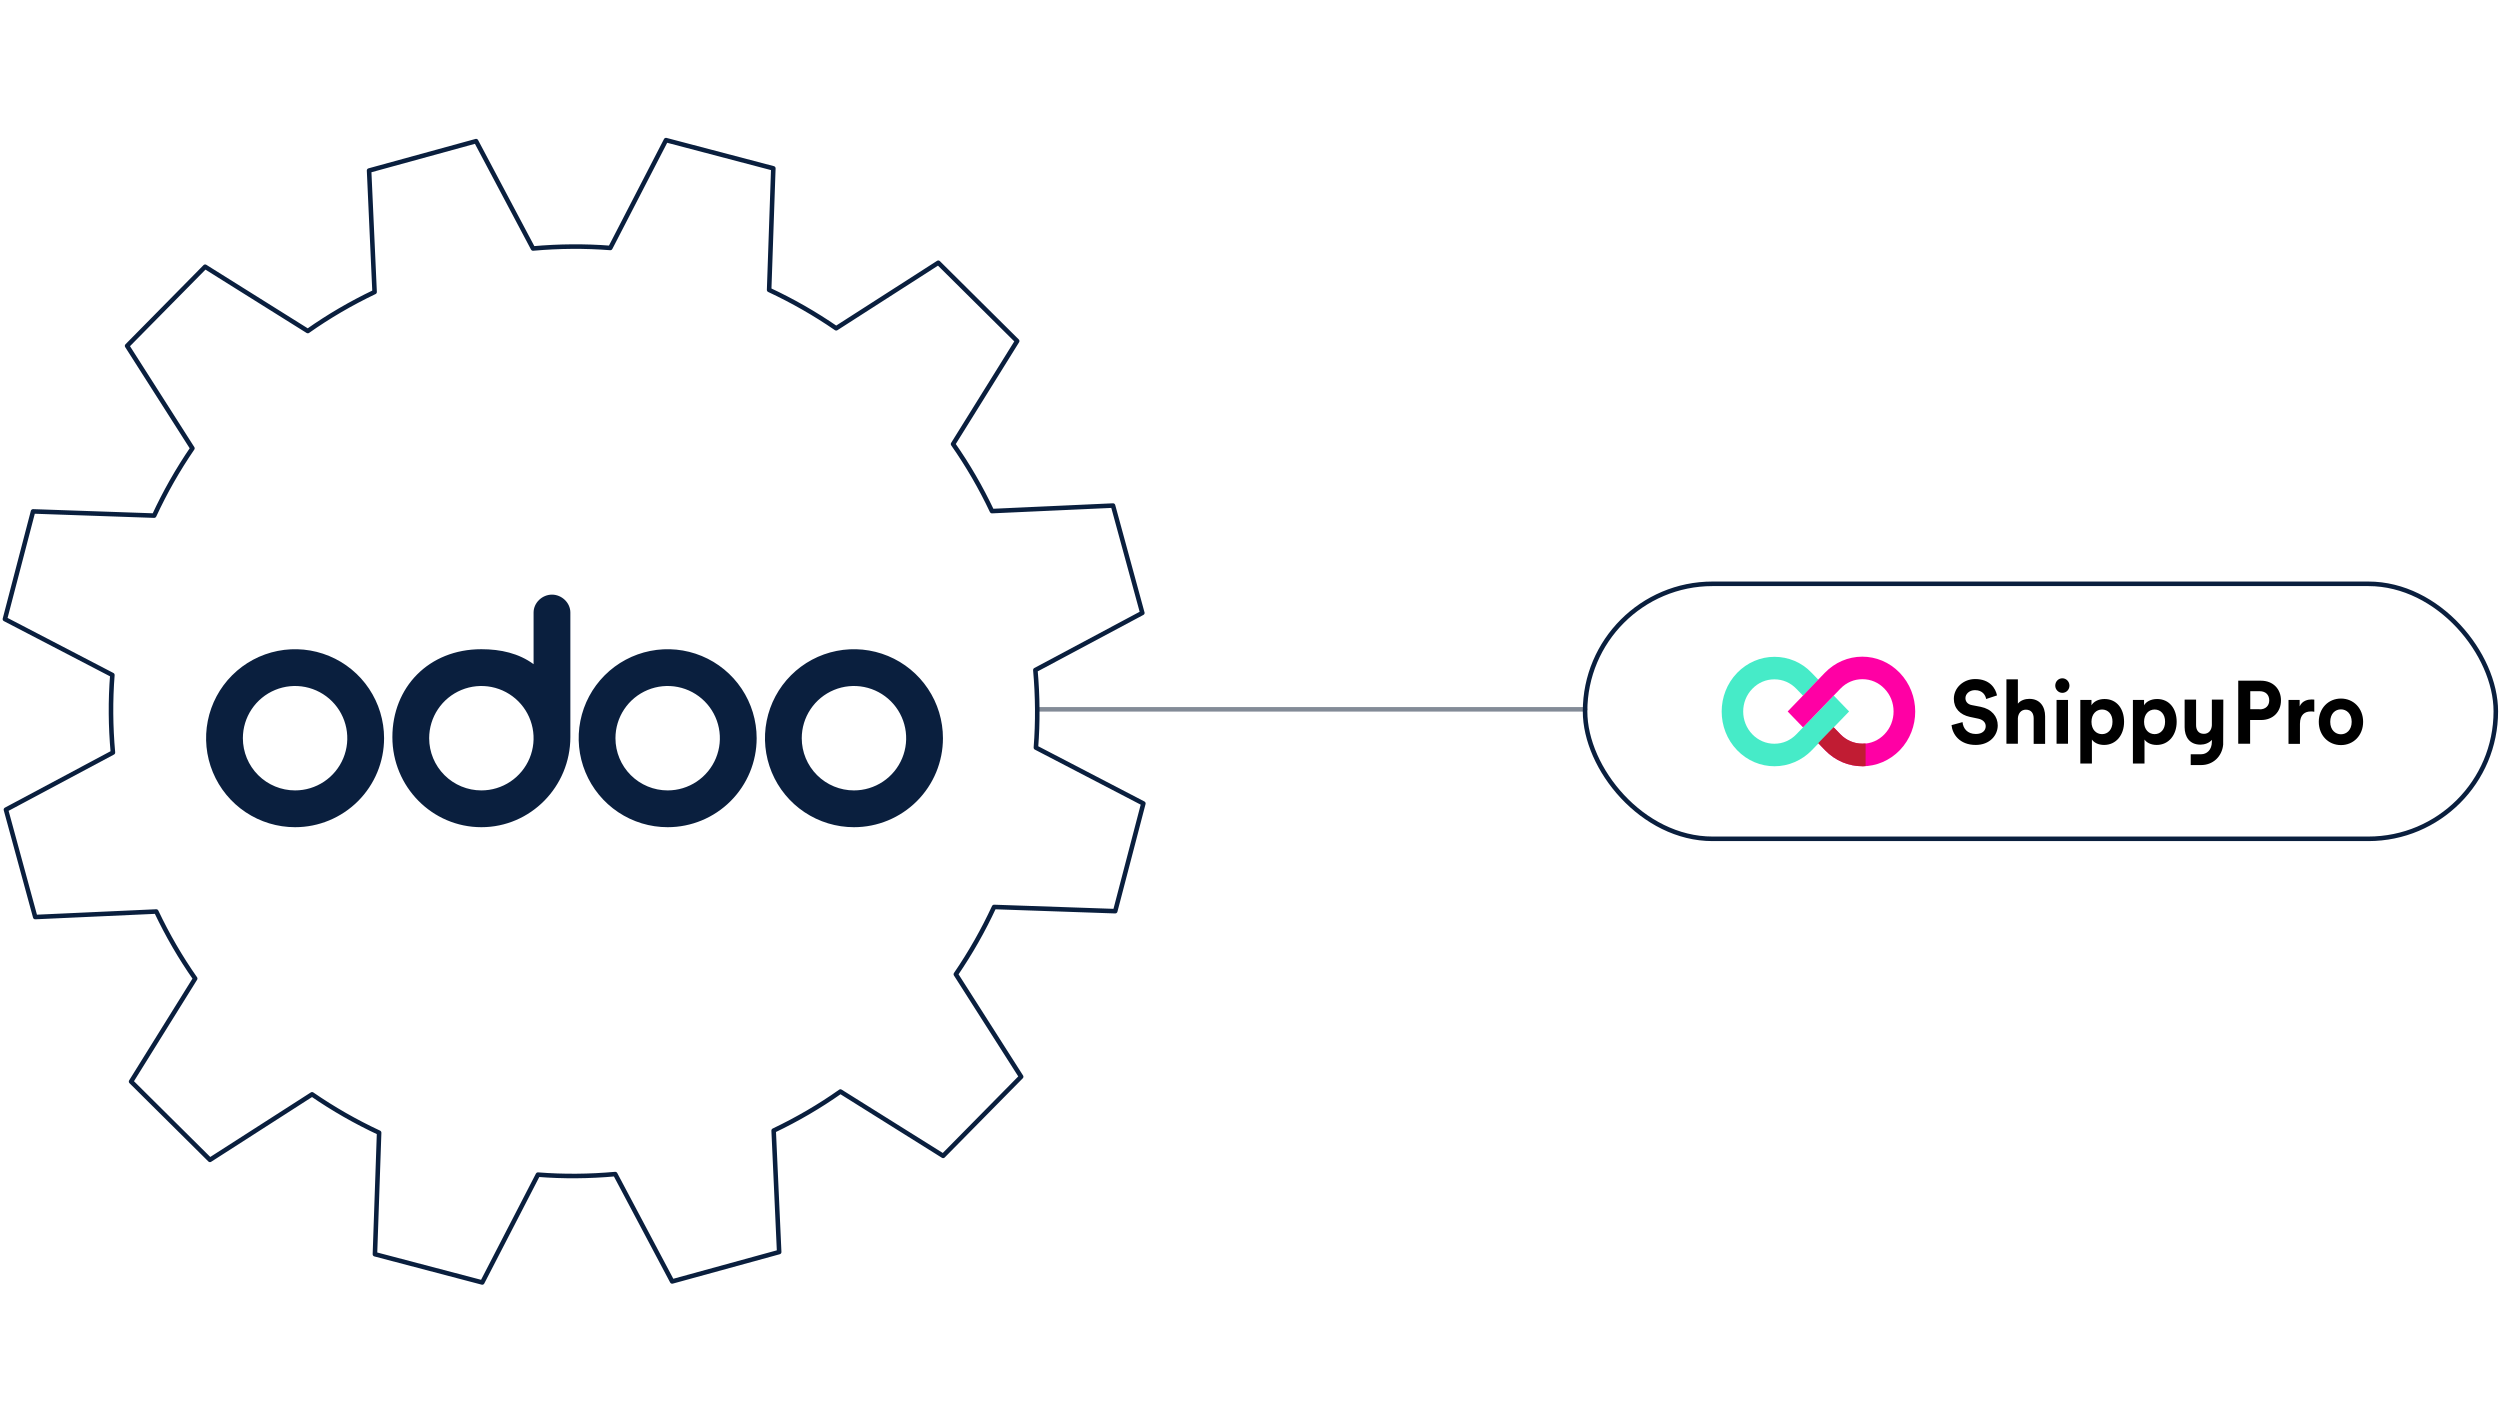 <svg width="549" height="312" viewBox="0 0 549 312" fill="none" xmlns="http://www.w3.org/2000/svg">
<path d="M228.081 155.771H348.081" stroke="#838B97" stroke-linecap="round" stroke-linejoin="round"/>
<path d="M250.852 134.602L244.419 111.023L217.838 112.235C215.375 107.04 212.52 102.118 209.295 97.518L223.369 74.894L206.049 57.7L183.628 72.09C178.957 68.876 174.035 66.06 168.902 63.665L169.821 36.97L146.253 30.771L134.023 54.448C128.432 54.012 122.755 54.055 117.051 54.568L104.549 30.995L81.051 37.45L82.259 64.123C77.087 66.595 72.177 69.46 67.592 72.695L45.047 58.574L27.912 75.953L42.252 98.451C39.048 103.133 36.242 108.077 33.855 113.228L7.258 112.306L1.081 135.955L24.676 148.227C24.235 153.837 24.284 159.534 24.796 165.258L1.304 177.803L7.737 201.381L34.318 200.17C36.781 205.365 39.636 210.287 42.861 214.887L28.787 237.51L46.107 254.704L68.528 240.315C73.194 243.529 78.12 246.344 83.254 248.74L82.335 275.429L105.903 281.628L118.133 257.951C123.723 258.393 129.4 258.344 135.105 257.831L147.607 281.404L171.104 274.949L169.897 248.276C175.074 245.804 179.979 242.94 184.563 239.704L207.109 253.826L224.244 236.446L209.904 213.948C213.107 209.261 215.913 204.322 218.3 199.171L244.903 200.093L251.081 176.444L227.485 164.172C227.926 158.562 227.877 152.866 227.366 147.141L250.858 134.596L250.852 134.602Z" stroke="#0A1F3E" stroke-linejoin="round"/>
<path d="M187.529 181.652C183.664 181.652 179.885 180.506 176.671 178.359C173.458 176.211 170.953 173.159 169.474 169.588C167.995 166.017 167.607 162.088 168.362 158.297C169.116 154.506 170.977 151.023 173.71 148.29C176.443 145.557 179.925 143.696 183.716 142.942C187.507 142.188 191.437 142.575 195.008 144.054C198.579 145.533 201.631 148.038 203.778 151.252C205.926 154.466 207.072 158.244 207.072 162.109C207.072 167.292 205.013 172.263 201.348 175.928C197.683 179.593 192.712 181.652 187.529 181.652ZM187.529 173.574C189.797 173.574 192.013 172.902 193.899 171.642C195.784 170.382 197.254 168.592 198.121 166.497C198.989 164.402 199.216 162.097 198.774 159.873C198.331 157.648 197.239 155.606 195.636 154.002C194.033 152.399 191.99 151.307 189.766 150.864C187.542 150.422 185.236 150.649 183.141 151.517C181.046 152.385 179.256 153.854 177.996 155.74C176.736 157.625 176.064 159.842 176.064 162.109C176.064 165.15 177.272 168.066 179.422 170.216C181.572 172.366 184.488 173.574 187.529 173.574ZM146.619 181.652C142.754 181.652 138.976 180.506 135.762 178.359C132.548 176.211 130.043 173.159 128.564 169.588C127.085 166.017 126.698 162.088 127.452 158.297C128.206 154.506 130.067 151.023 132.8 148.29C135.533 145.557 139.016 143.696 142.807 142.942C146.597 142.188 150.527 142.575 154.098 144.054C157.669 145.533 160.721 148.038 162.868 151.252C165.016 154.466 166.162 158.244 166.162 162.109C166.162 167.292 164.103 172.263 160.438 175.928C156.773 179.593 151.802 181.652 146.619 181.652ZM146.619 173.574C148.887 173.574 151.103 172.902 152.989 171.642C154.874 170.382 156.344 168.592 157.212 166.497C158.079 164.402 158.306 162.097 157.864 159.873C157.422 157.648 156.33 155.606 154.726 154.002C153.123 152.399 151.08 151.307 148.856 150.864C146.632 150.422 144.327 150.649 142.232 151.517C140.137 152.385 138.346 153.854 137.086 155.74C135.826 157.625 135.154 159.842 135.154 162.109C135.154 165.15 136.362 168.066 138.512 170.216C140.662 172.366 143.578 173.574 146.619 173.574ZM125.252 161.849C125.252 172.767 116.497 181.652 105.709 181.652C94.922 181.652 86.166 172.793 86.166 161.875C86.166 150.957 94.114 142.566 105.709 142.566C109.983 142.566 113.943 143.478 117.175 145.85V134.515C117.175 132.352 119.077 130.58 121.213 130.58C123.35 130.58 125.252 132.352 125.252 134.515V161.849ZM105.709 173.574C107.977 173.574 110.194 172.902 112.079 171.642C113.965 170.382 115.434 168.592 116.302 166.497C117.17 164.402 117.397 162.097 116.954 159.873C116.512 157.648 115.42 155.606 113.816 154.002C112.213 152.399 110.17 151.307 107.946 150.864C105.722 150.422 103.417 150.649 101.322 151.517C99.227 152.385 97.436 153.854 96.177 155.74C94.917 157.625 94.244 159.842 94.244 162.109C94.244 165.15 95.452 168.066 97.602 170.216C99.752 172.366 102.669 173.574 105.709 173.574Z" fill="#0A1F3E"/>
<path d="M64.8 181.652C60.934 181.652 57.156 180.506 53.942 178.359C50.728 176.211 48.224 173.159 46.745 169.588C45.265 166.017 44.878 162.088 45.632 158.297C46.386 154.506 48.248 151.024 50.981 148.29C53.714 145.557 57.196 143.696 60.987 142.942C64.778 142.188 68.707 142.575 72.278 144.054C75.85 145.533 78.902 148.038 81.049 151.252C83.196 154.466 84.343 158.244 84.343 162.109C84.343 167.292 82.284 172.263 78.619 175.928C74.954 179.593 69.983 181.652 64.8 181.652ZM64.8 173.574C67.067 173.574 69.284 172.902 71.169 171.642C73.055 170.382 74.524 168.592 75.392 166.497C76.26 164.402 76.487 162.097 76.045 159.873C75.602 157.649 74.51 155.606 72.907 154.002C71.303 152.399 69.26 151.307 67.037 150.864C64.812 150.422 62.507 150.649 60.412 151.517C58.317 152.385 56.527 153.854 55.267 155.74C54.007 157.625 53.335 159.842 53.335 162.109C53.335 165.15 54.542 168.066 56.693 170.216C58.843 172.367 61.759 173.574 64.8 173.574Z" fill="#0A1F3E"/>
<rect x="348.081" y="128.205" width="200" height="56" rx="28" stroke="#0A1F3E"/>
<g clip-path="url(#clip0_1115_11470)">
<path d="M402.689 152.743L399.317 156.237L395.945 159.732L394.481 161.248C393.177 162.599 391.491 163.325 389.645 163.325C388.748 163.328 387.858 163.146 387.028 162.79C386.199 162.434 385.444 161.91 384.809 161.248C382.137 158.479 382.137 153.996 384.809 151.26C386.114 149.908 387.8 149.183 389.646 149.183C391.491 149.183 393.177 149.908 394.481 151.26L395.945 152.776L399.317 149.282L397.854 147.765C395.627 145.392 392.636 144.238 389.677 144.238C386.602 144.238 383.652 145.506 381.469 147.765C376.951 152.446 376.951 160.061 381.469 164.742C383.728 167.083 386.686 168.269 389.677 168.269C392.752 168.269 395.703 167.001 397.885 164.742L399.349 163.226L402.689 159.732L406.062 156.237L402.689 152.743Z" fill="#46EBC8"/>
<path d="M417.165 147.732C414.906 145.392 411.948 144.205 408.957 144.205C405.882 144.206 402.931 145.473 400.748 147.732L399.285 149.249L395.945 152.743L392.572 156.237L395.945 159.732L399.317 156.237L402.689 152.743L404.153 151.226C405.457 149.875 407.143 149.15 408.989 149.15C410.834 149.15 412.52 149.875 413.824 151.226C415.129 152.578 415.829 154.325 415.829 156.237C415.829 158.116 415.129 159.896 413.824 161.248C412.52 162.599 410.834 163.325 408.989 163.325C407.143 163.325 405.457 162.599 404.153 161.248L402.689 159.732L399.317 163.226L400.781 164.742C403.039 167.083 405.998 168.269 408.988 168.269C412.063 168.269 415.014 167.001 417.196 164.742C421.714 160.061 421.714 152.446 417.165 147.732H417.165Z" fill="#FF00A4"/>
<path d="M436.159 153.502C436.031 152.744 435.427 151.557 433.709 151.557C432.436 151.557 431.609 152.414 431.609 153.304C431.609 154.062 432.086 154.689 433.072 154.853L434.95 155.216C437.4 155.711 438.704 157.359 438.704 159.304C438.704 161.446 436.986 163.589 433.867 163.589C430.305 163.589 428.746 161.216 428.555 159.238L430.973 158.579C431.1 159.963 432.023 161.183 433.9 161.183C435.3 161.183 436.063 160.457 436.063 159.468C436.063 158.678 435.491 158.051 434.441 157.82L432.564 157.425C430.432 156.964 429.064 155.546 429.064 153.469C429.064 150.997 431.195 149.118 433.741 149.118C436.986 149.118 438.226 151.162 438.545 152.711L436.159 153.502ZM443.126 163.326H440.612V149.184H443.126V154.524C443.731 153.765 444.749 153.469 445.64 153.469C447.994 153.469 449.107 155.183 449.107 157.292V163.358H446.594V157.755C446.594 156.667 446.085 155.843 444.876 155.843C443.826 155.843 443.19 156.667 443.126 157.722V163.326H443.126ZM452.893 148.953C453.752 148.953 454.452 149.678 454.452 150.568C454.452 151.425 453.784 152.151 452.893 152.151C452.034 152.151 451.334 151.425 451.334 150.568C451.334 149.645 452.034 148.953 452.893 148.953ZM451.621 163.326V153.7H454.134V163.326H451.621ZM456.838 167.677V153.7H459.288V154.886C459.702 154.128 460.752 153.502 462.152 153.502C464.856 153.502 466.446 155.644 466.446 158.513C466.446 161.413 464.696 163.589 462.056 163.589C460.783 163.589 459.829 163.062 459.383 162.403V167.677H456.838ZM461.611 155.81C460.338 155.81 459.288 156.799 459.288 158.513C459.288 160.227 460.338 161.216 461.61 161.216C462.883 161.216 463.901 160.227 463.901 158.513C463.933 156.832 462.915 155.81 461.611 155.81ZM468.387 167.677V153.7H470.837V154.886C471.25 154.128 472.3 153.502 473.7 153.502C476.405 153.502 477.995 155.644 477.995 158.513C477.995 161.413 476.245 163.589 473.605 163.589C472.332 163.589 471.378 163.062 470.932 162.403V167.677H468.387ZM473.159 155.81C471.887 155.81 470.837 156.799 470.837 158.513C470.837 160.227 471.887 161.216 473.159 161.216C474.432 161.216 475.45 160.227 475.45 158.513C475.482 156.832 474.464 155.81 473.159 155.81ZM494.126 158.117V163.326H491.516V149.481H496.512C499.152 149.481 500.902 151.293 500.902 153.799C500.902 156.337 499.152 158.117 496.512 158.117H494.126ZM496.225 155.776C497.53 155.776 498.325 154.985 498.325 153.799C498.325 152.579 497.53 151.788 496.225 151.788H494.157V155.744H496.225V155.776ZM508.219 156.304C507.933 156.238 507.678 156.238 507.456 156.238C506.183 156.238 505.07 156.897 505.07 158.941V163.358H502.557V153.7H505.006V155.118C505.579 153.832 506.852 153.602 507.647 153.602C507.869 153.602 508.028 153.634 508.219 153.634V156.304ZM518.941 158.513C518.941 161.48 516.841 163.622 514.073 163.622C511.305 163.622 509.206 161.48 509.206 158.513C509.206 155.546 511.305 153.403 514.073 153.403C516.841 153.403 518.941 155.546 518.941 158.513ZM516.428 158.513C516.428 156.7 515.283 155.776 514.073 155.776C512.833 155.776 511.719 156.7 511.719 158.513C511.719 160.325 512.864 161.249 514.073 161.249C515.283 161.249 516.428 160.325 516.428 158.513ZM485.726 153.634V159.271C485.663 160.326 485.058 161.15 483.976 161.15C482.767 161.15 482.259 160.293 482.259 159.239V153.634H479.745V159.7C479.745 161.809 480.827 163.524 483.213 163.524C484.104 163.524 485.122 163.194 485.726 162.468V162.897C485.726 164.71 484.581 165.633 483.372 165.633H481.081V168.007H483.372C485.949 168.007 487.954 166.161 488.208 163.524L488.24 153.634H485.726Z" fill="black"/>
<path d="M397.885 147.733C395.627 145.392 392.636 144.238 389.677 144.238C389.454 144.238 389.2 144.238 388.977 144.271V149.249C389.232 149.216 389.454 149.216 389.709 149.216C391.522 149.216 393.24 149.941 394.545 151.293L396.008 152.809L399.381 149.315L397.885 147.733Z" fill="url(#paint0_linear_1115_11470)"/>
<path d="M400.781 164.743C403.039 167.083 405.998 168.27 408.988 168.27C409.211 168.27 409.466 168.27 409.688 168.237V163.26C409.433 163.292 409.211 163.292 408.956 163.292C408.059 163.296 407.17 163.114 406.34 162.757C405.51 162.401 404.756 161.877 404.121 161.216L402.657 159.699L399.285 163.194L400.78 164.743H400.781Z" fill="url(#paint1_linear_1115_11470)"/>
</g>
<defs>
<linearGradient id="paint0_linear_1115_11470" x1="457.744" y1="327.415" x2="1095.13" y2="934.718" gradientUnits="userSpaceOnUse">
<stop offset="0.41" stop-color="#4496A0" stop-opacity="0"/>
<stop offset="1" stop-color="#4496A0" stop-opacity="0.95"/>
</linearGradient>
<linearGradient id="paint1_linear_1115_11470" x1="1369.97" y1="832.146" x2="732.575" y2="224.85" gradientUnits="userSpaceOnUse">
<stop offset="0.41" stop-color="#BE1E2D" stop-opacity="0"/>
<stop offset="1" stop-color="#BE1E2D" stop-opacity="0.95"/>
</linearGradient>
<clipPath id="clip0_1115_11470">
<rect width="140.861" height="24.064" fill="white" transform="translate(378.081 144.205)"/>
</clipPath>
</defs>
</svg>
